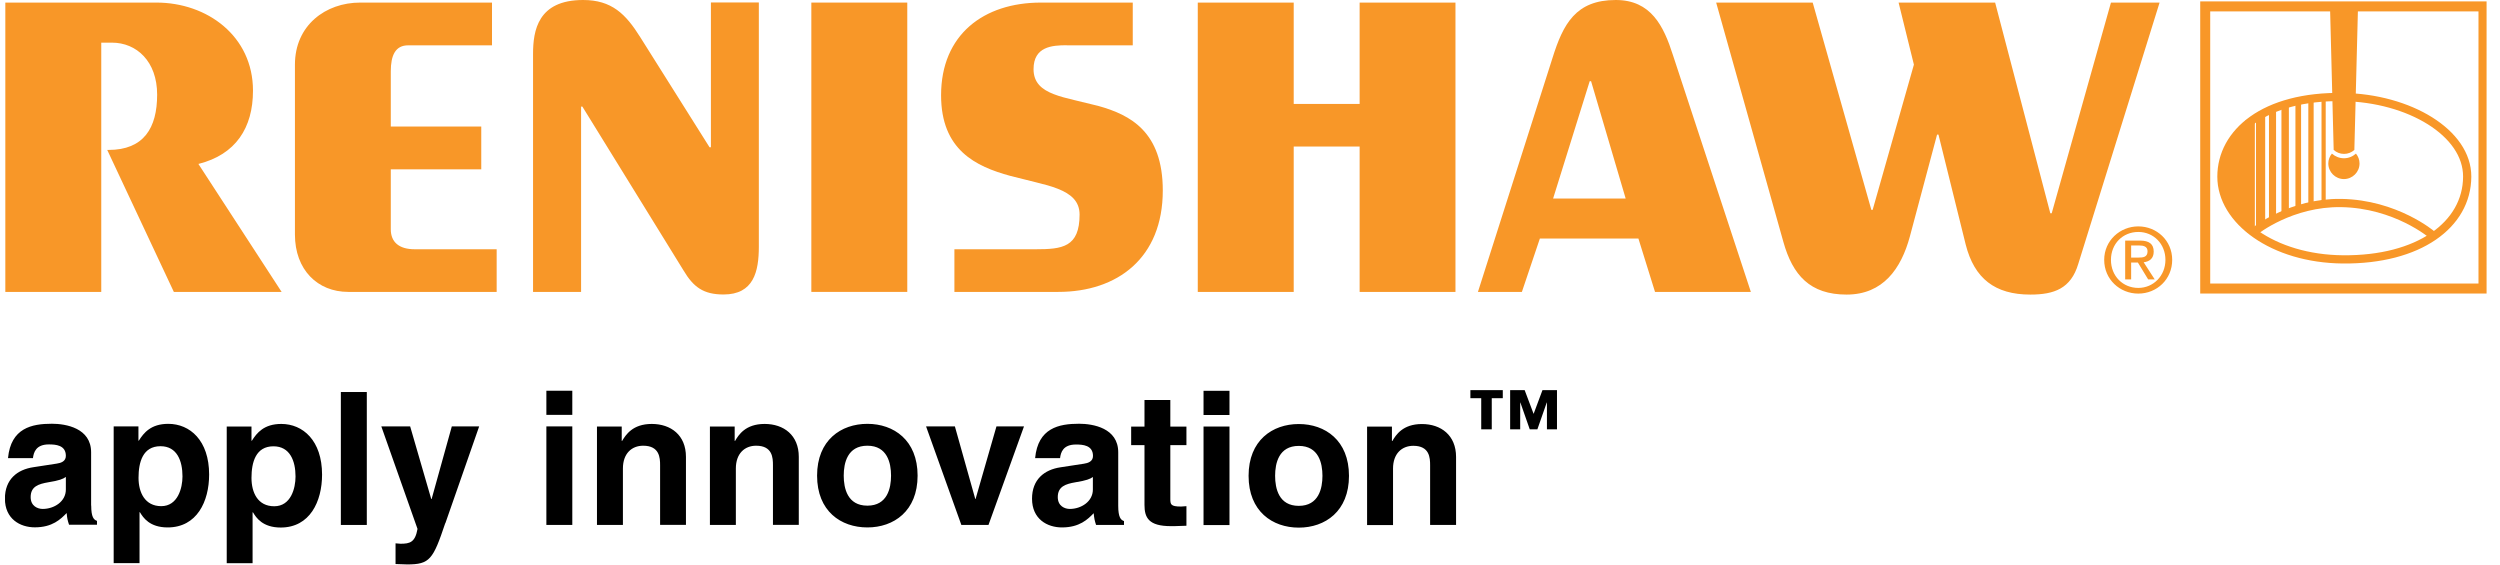 <svg width="155" height="35" viewBox="0 0 155 35" fill="none" xmlns="http://www.w3.org/2000/svg">
<g id="renishaw" clip-path="url(#clip0_183_12360)">
<path id="path616" d="M0.33 0.16V18.098H6.278V2.644H6.938C8.467 2.644 9.743 3.803 9.743 5.868C9.743 7.933 8.917 9.296 6.728 9.296H6.648L10.778 18.098H17.46L12.301 10.165C14.612 9.585 15.685 7.933 15.685 5.622C15.685 2.231 12.837 0.16 9.7 0.16H0.33ZM29.838 10.491V7.847H24.229V4.42C24.229 3.427 24.518 2.811 25.301 2.811H30.504V0.16H22.33C20.185 0.16 18.286 1.572 18.286 4.007V14.541C18.286 16.73 19.692 18.098 21.59 18.098H30.793V15.454H25.714C24.722 15.454 24.229 14.997 24.229 14.214V10.498H29.838V10.491ZM47.048 15.281V0.154H44.077V9.129H43.991L39.7 2.312C38.794 0.863 37.925 0 36.15 0C33.345 0 33.049 1.899 33.049 3.347V18.098H36.027V6.608H36.107L42.382 16.773C42.998 17.808 43.621 18.258 44.86 18.258C46.721 18.258 47.048 16.853 47.048 15.287M66.145 2.811H70.231V0.16H64.536C60.991 0.16 58.347 2.145 58.347 5.905C58.347 9.296 60.492 10.319 62.637 10.904L64.215 11.299C64.721 11.422 65.189 11.545 65.59 11.706C66.397 12.026 66.934 12.476 66.934 13.302C66.934 15.33 65.861 15.454 64.209 15.454H59.173V18.098H65.615C69.288 18.098 72.093 15.99 72.093 11.81C72.093 8.174 70.09 7.12 68.086 6.565L66.613 6.207C66.145 6.096 65.707 5.985 65.331 5.837C64.579 5.548 64.08 5.116 64.08 4.29C64.08 2.885 65.232 2.805 66.138 2.805" fill="#F89728"/>
<path id="path618" d="M50.303 18.098H56.251V0.16H50.303V18.098Z" fill="#F89728"/>
<path id="path622" d="M112.387 0.16H106.402L110.569 14.997C111.148 17.062 112.221 18.264 114.489 18.264C116.757 18.264 117.873 16.649 118.409 14.671L120.098 8.346H120.185L121.874 15.164C122.41 17.272 123.692 18.264 125.88 18.264C127.366 18.264 128.395 17.888 128.851 16.366L133.894 0.16H130.879L127.206 13.222H127.119L123.698 0.16H117.713L118.662 4.007L116.104 13.012H116.024L112.387 0.16ZM132.568 15.971H132.131V15.219H132.63C132.883 15.219 133.148 15.275 133.148 15.577C133.148 15.947 132.877 15.971 132.562 15.971M132.131 17.321V16.279H132.55L133.185 17.321H133.592L132.907 16.261C133.259 16.218 133.53 16.033 133.53 15.601C133.53 15.127 133.246 14.917 132.679 14.917H131.761V17.321H132.125H132.131ZM132.575 17.851C131.619 17.851 130.879 17.118 130.879 16.113C130.879 15.108 131.619 14.381 132.575 14.381C133.53 14.381 134.257 15.127 134.257 16.113C134.257 17.099 133.511 17.851 132.575 17.851ZM130.46 16.113C130.46 17.321 131.428 18.203 132.575 18.203C133.721 18.203 134.676 17.321 134.676 16.113C134.676 14.905 133.709 14.036 132.575 14.036C131.44 14.036 130.46 14.917 130.46 16.113ZM91.632 18.098H94.357L95.472 14.788H101.581L102.611 18.098H108.553L103.726 3.427C103.147 1.609 102.364 0 100.176 0C97.698 0 96.915 1.486 96.255 3.594L91.632 18.098ZM74.262 18.098H80.21V9.086H84.297V18.098H90.239V0.16H84.297V6.442H80.21V0.16H74.262V18.098ZM96.292 12.31L98.561 5.036H98.647L100.792 12.31H96.292Z" fill="#F89728"/>
<path id="path626" d="M153.976 0.395H136.723V17.888H153.976V0.395Z" stroke="#F89728" stroke-width="0.62"/>
<path id="path630" d="M145.261 16.082C149.952 16.125 152.954 13.95 152.966 10.954C152.979 8.229 149.366 6.084 145.261 6.016C140.385 5.936 137.729 8.223 137.729 10.954C137.729 13.684 140.94 16.045 145.261 16.082Z" stroke="#F89728" stroke-width="0.51"/>
<path id="path634" d="M150.777 14.547C150.777 14.547 148.546 12.643 145.156 12.587C142.037 12.538 139.836 14.307 139.836 14.307" stroke="#F89728" stroke-width="0.51"/>
<path id="path638" d="M144.064 6.152V12.507" stroke="#F89728" stroke-width="0.26"/>
<path id="path642" d="M142.492 6.3V12.938" stroke="#F89728" stroke-width="0.35"/>
<path id="path646" d="M141.68 6.589V13.185" stroke="#F89728" stroke-width="0.46"/>
<path id="path650" d="M140.156 7.089V14.122" stroke="#F89728" stroke-width="0.57"/>
<path id="path654" d="M143.281 6.244V12.643" stroke="#F89728" stroke-width="0.33"/>
<path id="path658" d="M139.078 8.087C139.078 8.087 136.347 10.843 139.121 13.777V8.007L139.078 8.087Z" fill="#F89728"/>
<path id="path662" d="M139.078 8.087C139.078 8.087 136.347 10.843 139.115 13.777V8.007" stroke="#F89728" stroke-width="0.53"/>
<path id="path666" d="M145.329 9.813C145.04 9.813 144.781 9.702 144.577 9.524C144.442 9.69 144.355 9.9 144.355 10.134C144.355 10.67 144.793 11.102 145.323 11.102C145.853 11.102 146.291 10.67 146.291 10.134C146.291 9.9 146.205 9.69 146.069 9.524C145.872 9.702 145.607 9.813 145.323 9.813M146.186 0.592H144.466L144.688 9.296C144.861 9.45 145.083 9.542 145.329 9.542C145.576 9.542 145.798 9.45 145.97 9.296L146.192 0.592H146.186Z" fill="#F89728"/>
<path id="path670" d="M139.496 7.483V14.159" stroke="#F89728" stroke-width="0.61"/>
<path id="path674" d="M140.896 6.713V13.666" stroke="#F89728" stroke-width="0.44"/>
<path id="path678" d="M17.003 31.388C15.98 31.388 15.592 30.537 15.592 29.631C15.592 28.657 15.857 27.671 16.954 27.671C17.977 27.671 18.323 28.577 18.323 29.545C18.323 30.266 18.039 31.388 17.003 31.388ZM15.592 27.326V26.444H14.057V34.92H15.66V31.764H15.684C15.882 32.097 16.282 32.707 17.404 32.707C19.21 32.707 19.968 31.098 19.968 29.428C19.968 27.313 18.779 26.284 17.441 26.284C16.362 26.284 15.918 26.845 15.616 27.326H15.592ZM61.286 32.547L63.487 26.438H61.78L60.485 30.938H60.467L59.203 26.438H57.416L59.604 32.547H61.286ZM49.525 32.547V28.324C49.525 26.98 48.595 26.284 47.405 26.284C46.215 26.284 45.79 26.968 45.574 27.338H45.55V26.444H44.015V32.547H45.623V29.046C45.623 28.115 46.172 27.634 46.881 27.634C47.898 27.634 47.923 28.392 47.923 28.836V32.541H49.525V32.547ZM33.875 32.547H35.483V26.438H33.875V32.547ZM33.875 25.723H35.483V24.225H33.875V25.723ZM27.612 32.442L29.708 26.438H28.012L26.761 30.938H26.736L25.43 26.438H23.642L25.886 32.793C25.738 33.625 25.417 33.712 24.832 33.712L24.524 33.687V34.969L25.245 34.994C26.644 34.994 26.848 34.698 27.606 32.436M10.001 31.382C8.984 31.382 8.589 30.531 8.589 29.625C8.589 28.651 8.854 27.665 9.952 27.665C10.975 27.665 11.314 28.571 11.314 29.539C11.314 30.26 11.024 31.382 9.995 31.382M8.583 27.32V26.438H7.048V34.914H8.651V31.758H8.676C8.873 32.09 9.274 32.701 10.395 32.701C12.208 32.701 12.966 31.092 12.966 29.422C12.966 27.307 11.776 26.278 10.432 26.278C9.354 26.278 8.91 26.839 8.608 27.32H8.583ZM4.083 29.569V30.352C4.083 31.098 3.356 31.554 2.647 31.554C2.339 31.554 1.901 31.382 1.901 30.821C1.901 30.155 2.394 30.007 2.992 29.902C3.658 29.797 3.923 29.693 4.083 29.569ZM5.649 31.345V28.041C5.649 26.537 4.077 26.272 3.22 26.272C1.969 26.272 0.675 26.537 0.496 28.404H2.043C2.086 28.047 2.228 27.554 3.029 27.554C3.442 27.554 4.083 27.591 4.083 28.263C4.083 28.608 3.775 28.706 3.522 28.743L2.08 28.965C1.063 29.113 0.305 29.724 0.305 30.913C0.305 32.177 1.248 32.695 2.16 32.695C3.251 32.695 3.763 32.189 4.133 31.807C4.163 32.152 4.188 32.245 4.281 32.534H6.013V32.294C5.815 32.226 5.655 32.066 5.655 31.345" fill="black"/>
<path id="path680" d="M21.133 32.547H22.742V24.305H21.133V32.547Z" fill="black"/>
<path id="path684" d="M42.529 32.547V28.324C42.529 26.98 41.598 26.284 40.408 26.284C39.218 26.284 38.793 26.968 38.571 27.338H38.547V26.444H37.012V32.547H38.621V29.046C38.621 28.115 39.169 27.634 39.878 27.634C40.895 27.634 40.926 28.392 40.926 28.836V32.541H42.529V32.547ZM53.778 27.634C55.017 27.634 55.245 28.713 55.245 29.489C55.245 30.266 55.017 31.351 53.778 31.351C52.539 31.351 52.311 30.272 52.311 29.489C52.311 28.706 52.539 27.634 53.778 27.634ZM53.778 32.701C55.412 32.701 56.891 31.69 56.891 29.489C56.891 27.289 55.412 26.278 53.778 26.278C52.145 26.278 50.659 27.289 50.659 29.489C50.659 31.69 52.132 32.701 53.778 32.701ZM67.758 29.569V30.352C67.758 31.098 67.031 31.554 66.328 31.554C66.02 31.554 65.582 31.382 65.582 30.821C65.582 30.155 66.076 30.007 66.674 29.902C67.339 29.797 67.604 29.693 67.765 29.569M69.33 31.345V28.041C69.33 26.537 67.765 26.272 66.902 26.272C65.65 26.272 64.356 26.537 64.177 28.404H65.724C65.767 28.047 65.909 27.56 66.711 27.56C67.124 27.56 67.765 27.597 67.765 28.269C67.765 28.614 67.456 28.713 67.204 28.75L65.761 28.971C64.744 29.119 63.986 29.73 63.986 30.919C63.986 32.183 64.929 32.701 65.841 32.701C66.933 32.701 67.444 32.195 67.808 31.819C67.845 32.164 67.863 32.257 67.956 32.547H69.688V32.306C69.491 32.239 69.33 32.078 69.33 31.357M72.56 26.45V24.798H70.958V26.45H70.132V27.597H70.958V31.302C70.958 32.09 71.21 32.621 72.597 32.621H72.801L73.559 32.596V31.382L73.226 31.406C72.573 31.406 72.56 31.271 72.56 30.913V27.597H73.559V26.45H72.56ZM74.619 32.553H76.228V26.444H74.619V32.553ZM74.619 25.729H76.228V24.231H74.619V25.729ZM80.524 27.646C81.763 27.646 81.992 28.725 81.992 29.502C81.992 30.278 81.763 31.363 80.524 31.363C79.285 31.363 79.057 30.284 79.057 29.502C79.057 28.719 79.285 27.646 80.524 27.646ZM80.524 32.713C82.158 32.713 83.637 31.702 83.637 29.502C83.637 27.301 82.158 26.29 80.524 26.29C78.891 26.29 77.412 27.301 77.412 29.502C77.412 31.702 78.891 32.713 80.524 32.713ZM90.276 32.553V28.33C90.276 26.987 89.345 26.29 88.156 26.29C86.966 26.29 86.541 26.974 86.325 27.344H86.3V26.45H84.759V32.553H86.368V29.052C86.368 28.121 86.917 27.64 87.626 27.64C88.643 27.64 88.667 28.398 88.667 28.842V32.547H90.276V32.553ZM95.084 25.661L94.529 24.188H93.629V26.617H94.252V24.959H94.264L94.844 26.617H95.318L95.898 24.959H95.91V26.617H96.533V24.188H95.633L95.084 25.661ZM93.173 24.687V24.188H91.164V24.687H91.836V26.617H92.489V24.687H93.167H93.173Z" fill="black"/>
</g>
<defs>
<clipPath id="clip0_183_12360">
<rect width="153.857" height="35" fill="white" transform="translate(0.311)"/>
</clipPath>
</defs>
</svg>
